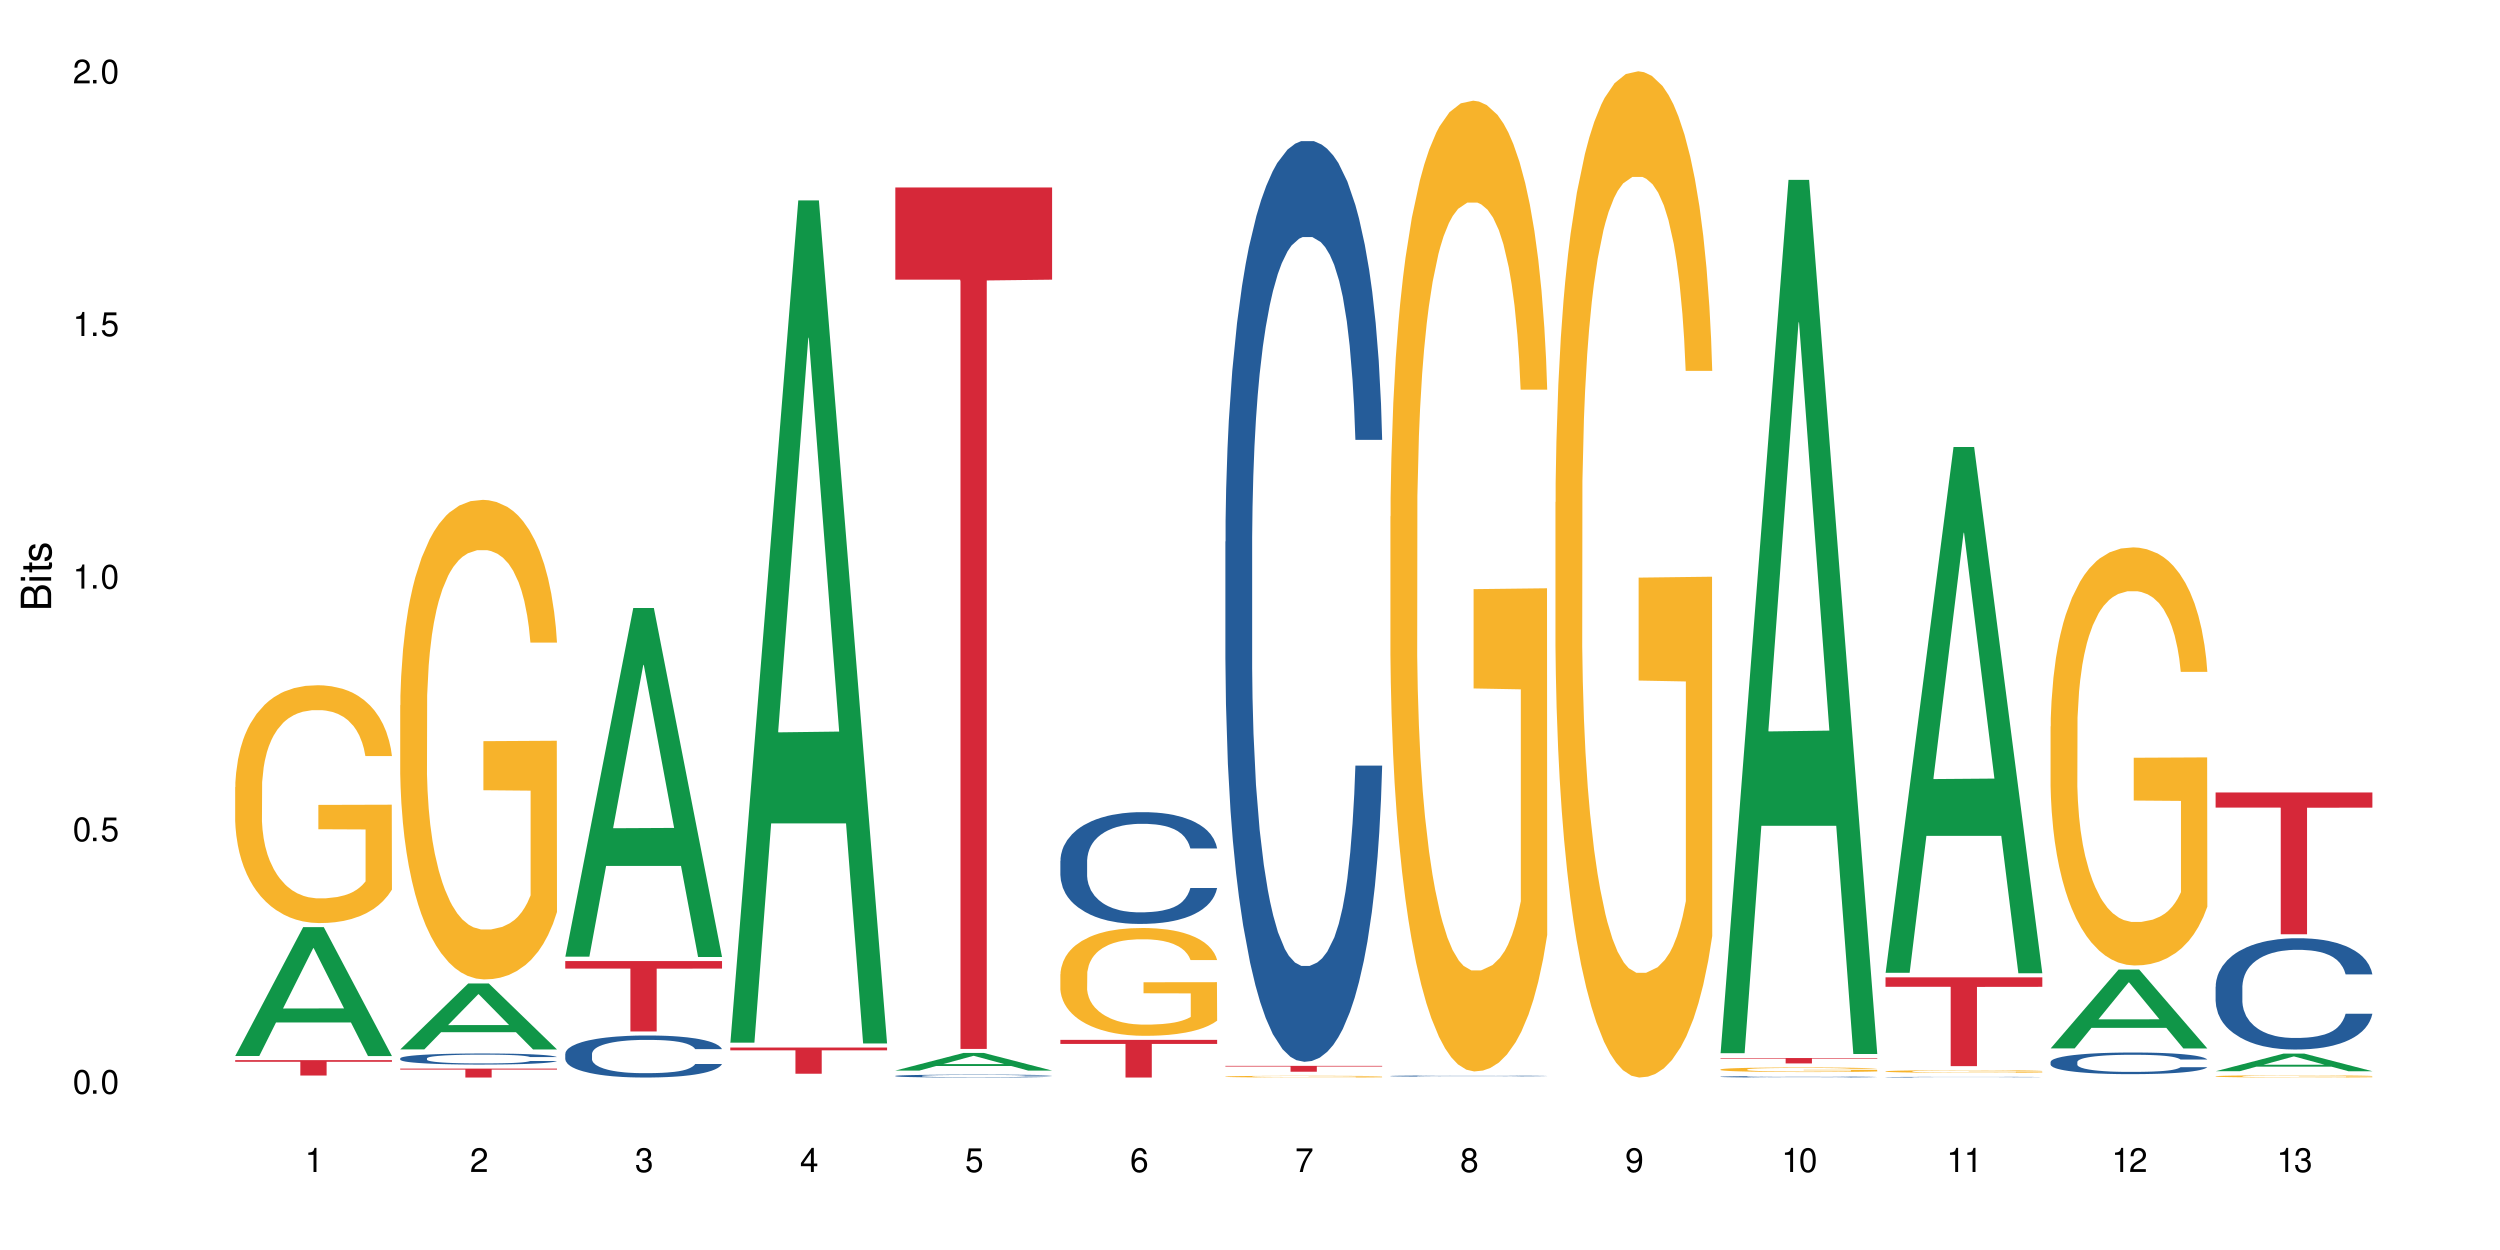 <?xml version="1.0" encoding="UTF-8"?>
<svg xmlns="http://www.w3.org/2000/svg" xmlns:xlink="http://www.w3.org/1999/xlink" width="720" height="360" viewBox="0 0 720 360">
<defs>
<g>
<g id="glyph-0-0">
</g>
<g id="glyph-0-1">
<path d="M 2.641 -6.938 C 2 -6.938 1.422 -6.656 1.078 -6.172 C 0.641 -5.562 0.406 -4.641 0.406 -3.359 C 0.406 -1.016 1.188 0.219 2.641 0.219 C 4.078 0.219 4.859 -1.016 4.859 -3.297 C 4.859 -4.641 4.656 -5.547 4.203 -6.172 C 3.844 -6.656 3.281 -6.938 2.641 -6.938 Z M 2.641 -6.188 C 3.547 -6.188 4 -5.25 4 -3.375 C 4 -1.406 3.562 -0.484 2.625 -0.484 C 1.734 -0.484 1.281 -1.438 1.281 -3.344 C 1.281 -5.25 1.734 -6.188 2.641 -6.188 Z M 2.641 -6.188 "/>
</g>
<g id="glyph-0-2">
<path d="M 1.828 -1 L 0.828 -1 L 0.828 0 L 1.828 0 Z M 1.828 -1 "/>
</g>
<g id="glyph-0-3">
<path d="M 4.562 -6.797 L 1.062 -6.797 L 0.547 -3.094 L 1.328 -3.094 C 1.719 -3.562 2.047 -3.734 2.578 -3.734 C 3.484 -3.734 4.062 -3.109 4.062 -2.094 C 4.062 -1.125 3.484 -0.531 2.578 -0.531 C 1.828 -0.531 1.375 -0.906 1.188 -1.672 L 0.328 -1.672 C 0.453 -1.109 0.547 -0.844 0.75 -0.594 C 1.125 -0.078 1.828 0.219 2.594 0.219 C 3.969 0.219 4.922 -0.781 4.922 -2.219 C 4.922 -3.562 4.031 -4.484 2.719 -4.484 C 2.25 -4.484 1.859 -4.359 1.469 -4.062 L 1.734 -5.969 L 4.562 -5.969 Z M 4.562 -6.797 "/>
</g>
<g id="glyph-0-4">
<path d="M 2.484 -4.938 L 2.484 0 L 3.328 0 L 3.328 -6.938 L 2.766 -6.938 C 2.469 -5.875 2.281 -5.734 0.984 -5.562 L 0.984 -4.938 Z M 2.484 -4.938 "/>
</g>
<g id="glyph-0-5">
<path d="M 4.859 -0.828 L 1.281 -0.828 C 1.359 -1.406 1.672 -1.781 2.5 -2.281 L 3.469 -2.828 C 4.406 -3.344 4.906 -4.062 4.906 -4.906 C 4.906 -5.484 4.672 -6.031 4.266 -6.406 C 3.859 -6.766 3.375 -6.938 2.719 -6.938 C 1.859 -6.938 1.219 -6.625 0.844 -6.031 C 0.609 -5.672 0.5 -5.234 0.484 -4.531 L 1.328 -4.531 C 1.359 -5.016 1.406 -5.281 1.531 -5.516 C 1.75 -5.938 2.188 -6.203 2.703 -6.203 C 3.469 -6.203 4.031 -5.641 4.031 -4.891 C 4.031 -4.344 3.719 -3.859 3.125 -3.516 L 2.234 -3 C 0.812 -2.172 0.406 -1.531 0.328 -0.016 L 4.859 -0.016 Z M 4.859 -0.828 "/>
</g>
<g id="glyph-0-6">
<path d="M 2.125 -3.188 L 2.578 -3.188 C 3.5 -3.188 3.984 -2.766 3.984 -1.922 C 3.984 -1.062 3.469 -0.531 2.594 -0.531 C 1.656 -0.531 1.203 -1 1.156 -2.016 L 0.312 -2.016 C 0.344 -1.453 0.438 -1.094 0.609 -0.781 C 0.953 -0.109 1.625 0.219 2.547 0.219 C 3.953 0.219 4.859 -0.625 4.859 -1.938 C 4.859 -2.828 4.516 -3.297 3.703 -3.594 C 4.344 -3.844 4.656 -4.328 4.656 -5.031 C 4.656 -6.219 3.875 -6.938 2.578 -6.938 C 1.203 -6.938 0.484 -6.172 0.453 -4.703 L 1.297 -4.703 C 1.312 -5.125 1.344 -5.359 1.453 -5.578 C 1.641 -5.969 2.062 -6.203 2.594 -6.203 C 3.344 -6.203 3.797 -5.75 3.797 -5 C 3.797 -4.516 3.609 -4.219 3.25 -4.047 C 3.016 -3.953 2.703 -3.922 2.125 -3.906 Z M 2.125 -3.188 "/>
</g>
<g id="glyph-0-7">
<path d="M 3.141 -1.672 L 3.141 0 L 3.984 0 L 3.984 -1.672 L 4.984 -1.672 L 4.984 -2.438 L 3.984 -2.438 L 3.984 -6.938 L 3.359 -6.938 L 0.266 -2.578 L 0.266 -1.672 Z M 3.141 -2.438 L 1 -2.438 L 3.141 -5.5 Z M 3.141 -2.438 "/>
</g>
<g id="glyph-0-8">
<path d="M 4.781 -5.125 C 4.609 -6.266 3.891 -6.938 2.844 -6.938 C 2.094 -6.938 1.422 -6.578 1.031 -5.953 C 0.594 -5.266 0.406 -4.422 0.406 -3.172 C 0.406 -2 0.578 -1.25 0.984 -0.641 C 1.359 -0.078 1.953 0.219 2.703 0.219 C 3.984 0.219 4.922 -0.75 4.922 -2.094 C 4.922 -3.375 4.062 -4.281 2.844 -4.281 C 2.172 -4.281 1.641 -4.031 1.281 -3.516 C 1.281 -5.234 1.828 -6.188 2.797 -6.188 C 3.391 -6.188 3.797 -5.797 3.938 -5.125 Z M 2.734 -3.531 C 3.547 -3.531 4.062 -2.953 4.062 -2.031 C 4.062 -1.156 3.484 -0.531 2.703 -0.531 C 1.922 -0.531 1.328 -1.188 1.328 -2.078 C 1.328 -2.938 1.906 -3.531 2.734 -3.531 Z M 2.734 -3.531 "/>
</g>
<g id="glyph-0-9">
<path d="M 4.984 -6.797 L 0.438 -6.797 L 0.438 -5.969 L 4.109 -5.969 C 2.5 -3.656 1.828 -2.234 1.328 0 L 2.219 0 C 2.594 -2.172 3.453 -4.047 4.984 -6.094 Z M 4.984 -6.797 "/>
</g>
<g id="glyph-0-10">
<path d="M 3.75 -3.656 C 4.469 -4.094 4.688 -4.438 4.688 -5.078 C 4.688 -6.172 3.844 -6.938 2.641 -6.938 C 1.438 -6.938 0.594 -6.172 0.594 -5.094 C 0.594 -4.438 0.812 -4.094 1.516 -3.656 C 0.734 -3.266 0.359 -2.703 0.359 -1.922 C 0.359 -0.656 1.281 0.219 2.641 0.219 C 3.984 0.219 4.922 -0.656 4.922 -1.922 C 4.922 -2.703 4.531 -3.266 3.75 -3.656 Z M 2.641 -6.188 C 3.359 -6.188 3.812 -5.75 3.812 -5.062 C 3.812 -4.406 3.344 -3.984 2.641 -3.984 C 1.922 -3.984 1.453 -4.406 1.453 -5.078 C 1.453 -5.75 1.922 -6.188 2.641 -6.188 Z M 2.641 -3.266 C 3.484 -3.266 4.062 -2.719 4.062 -1.906 C 4.062 -1.078 3.484 -0.531 2.625 -0.531 C 1.797 -0.531 1.219 -1.094 1.219 -1.906 C 1.219 -2.719 1.781 -3.266 2.641 -3.266 Z M 2.641 -3.266 "/>
</g>
<g id="glyph-0-11">
<path d="M 0.516 -1.578 C 0.672 -0.453 1.406 0.219 2.438 0.219 C 3.188 0.219 3.859 -0.141 4.266 -0.766 C 4.688 -1.453 4.891 -2.297 4.891 -3.547 C 4.891 -4.719 4.703 -5.453 4.312 -6.078 C 3.938 -6.641 3.344 -6.938 2.594 -6.938 C 1.297 -6.938 0.359 -5.969 0.359 -4.625 C 0.359 -3.344 1.234 -2.453 2.453 -2.453 C 3.094 -2.453 3.578 -2.672 4.016 -3.203 C 4 -1.484 3.469 -0.531 2.5 -0.531 C 1.906 -0.531 1.484 -0.906 1.359 -1.578 Z M 2.578 -6.203 C 3.375 -6.203 3.969 -5.531 3.969 -4.641 C 3.969 -3.797 3.391 -3.188 2.547 -3.188 C 1.734 -3.188 1.234 -3.766 1.234 -4.688 C 1.234 -5.562 1.797 -6.203 2.578 -6.203 Z M 2.578 -6.203 "/>
</g>
<g id="glyph-1-0">
</g>
<g id="glyph-1-1">
<path d="M 0 -0.953 L 0 -4.891 C 0 -5.719 -0.234 -6.344 -0.734 -6.797 C -1.188 -7.234 -1.812 -7.469 -2.5 -7.469 C -3.547 -7.469 -4.188 -7 -4.625 -5.875 C -4.984 -6.688 -5.625 -7.094 -6.531 -7.094 C -7.172 -7.094 -7.734 -6.859 -8.141 -6.391 C -8.562 -5.922 -8.75 -5.344 -8.75 -4.5 L -8.75 -0.953 Z M -4.984 -2.062 L -7.766 -2.062 L -7.766 -4.219 C -7.766 -4.844 -7.688 -5.203 -7.453 -5.5 C -7.219 -5.812 -6.859 -5.969 -6.375 -5.969 C -5.891 -5.969 -5.531 -5.812 -5.297 -5.5 C -5.062 -5.203 -4.984 -4.844 -4.984 -4.219 Z M -0.984 -2.062 L -4 -2.062 L -4 -4.781 C -4 -5.766 -3.438 -6.359 -2.484 -6.359 C -1.547 -6.359 -0.984 -5.766 -0.984 -4.781 Z M -0.984 -2.062 "/>
</g>
<g id="glyph-1-2">
<path d="M -6.281 -1.797 L -6.281 -0.797 L 0 -0.797 L 0 -1.797 Z M -8.75 -1.797 L -8.75 -0.797 L -7.484 -0.797 L -7.484 -1.797 Z M -8.75 -1.797 "/>
</g>
<g id="glyph-1-3">
<path d="M -6.281 -3.047 L -6.281 -2.016 L -8.016 -2.016 L -8.016 -1.016 L -6.281 -1.016 L -6.281 -0.172 L -5.469 -0.172 L -5.469 -1.016 L -0.719 -1.016 C -0.078 -1.016 0.281 -1.453 0.281 -2.234 C 0.281 -2.5 0.25 -2.719 0.188 -3.047 L -0.641 -3.047 C -0.609 -2.906 -0.594 -2.766 -0.594 -2.562 C -0.594 -2.141 -0.719 -2.016 -1.156 -2.016 L -5.469 -2.016 L -5.469 -3.047 Z M -6.281 -3.047 "/>
</g>
<g id="glyph-1-4">
<path d="M -4.531 -5.25 C -5.766 -5.25 -6.469 -4.422 -6.469 -2.969 C -6.469 -1.516 -5.719 -0.562 -4.547 -0.562 C -3.562 -0.562 -3.094 -1.062 -2.734 -2.562 L -2.516 -3.484 C -2.344 -4.188 -2.094 -4.469 -1.641 -4.469 C -1.047 -4.469 -0.641 -3.875 -0.641 -3 C -0.641 -2.453 -0.797 -2 -1.062 -1.75 C -1.25 -1.594 -1.422 -1.531 -1.875 -1.469 L -1.875 -0.406 C -0.422 -0.453 0.281 -1.266 0.281 -2.922 C 0.281 -4.5 -0.5 -5.516 -1.719 -5.516 C -2.656 -5.516 -3.172 -4.984 -3.469 -3.734 L -3.703 -2.766 C -3.891 -1.953 -4.156 -1.609 -4.594 -1.609 C -5.188 -1.609 -5.547 -2.125 -5.547 -2.938 C -5.547 -3.75 -5.203 -4.172 -4.531 -4.203 Z M -4.531 -5.25 "/>
</g>
</g>
</defs>
<rect x="-72" y="-36" width="864" height="432" fill="rgb(100%, 100%, 100%)" fill-opacity="1"/>
<path fill-rule="nonzero" fill="rgb(6.275%, 58.824%, 28.235%)" fill-opacity="1" d="M 67.73 304.121 L 67.777 304.086 L 87.316 267.012 L 93.25 267.012 L 112.883 304.156 L 105.984 304.156 L 101.066 294.461 L 79.5 294.461 L 74.676 304.121 L 67.73 304.121 L 81.574 290.449 L 99.086 290.414 L 90.355 273.082 L 90.258 273.047 L 90.164 273.148 L 81.527 290.414 L 81.574 290.449 Z M 67.73 304.121 "/>
<path fill-rule="nonzero" fill="rgb(96.863%, 70.196%, 16.863%)" fill-opacity="1" d="M 67.73 226.684 L 67.785 226.621 L 67.785 225.371 L 68.008 222.555 L 68.559 218.676 L 69.273 215.484 L 70.043 212.984 L 70.539 211.668 L 71.367 209.793 L 72.082 208.414 L 73.898 205.602 L 76.211 202.973 L 77.477 201.848 L 78.91 200.781 L 80.945 199.594 L 81.883 199.156 L 84.746 198.156 L 87.996 197.531 L 91.574 197.344 L 93.227 197.406 L 95.484 197.656 L 98.566 198.344 L 100.328 198.969 L 101.707 199.594 L 103.137 200.406 L 104.898 201.66 L 106.551 203.16 L 107.875 204.66 L 109.195 206.539 L 110.297 208.539 L 111.234 210.73 L 112.059 213.359 L 112.555 215.547 L 112.883 217.738 L 105.23 217.738 L 104.789 215.547 L 104.293 213.859 L 103.469 211.793 L 102.641 210.293 L 101.816 209.105 L 100.273 207.477 L 98.953 206.477 L 97.301 205.602 L 95.703 205.035 L 93.887 204.66 L 92.785 204.535 L 89.867 204.535 L 87.223 204.973 L 85.684 205.477 L 84.582 205.977 L 83.039 206.914 L 82.102 207.664 L 81.551 208.164 L 79.902 210.105 L 78.801 211.855 L 78.195 213.047 L 77.422 214.922 L 76.871 216.609 L 76.266 219.113 L 75.938 220.992 L 75.496 225.246 L 75.441 236.508 L 75.605 238.883 L 75.938 241.449 L 76.375 243.699 L 77.035 246.078 L 77.699 247.891 L 78.855 250.332 L 79.844 251.957 L 80.617 253.023 L 82.102 254.711 L 82.707 255.273 L 84.141 256.402 L 85.629 257.277 L 87.445 258.027 L 88.82 258.402 L 91.023 258.715 L 93.832 258.715 L 97.137 258.34 L 99.227 257.84 L 100.66 257.34 L 101.598 256.902 L 102.754 256.215 L 103.578 255.586 L 104.348 254.898 L 105.285 253.836 L 105.285 238.883 L 91.684 238.82 L 91.684 231.812 L 112.828 231.75 L 112.883 256.215 L 111.727 257.902 L 110.297 259.527 L 108.918 260.781 L 107.488 261.844 L 105.449 263.031 L 103.797 263.785 L 101.266 264.66 L 98.953 265.223 L 96.531 265.598 L 94.383 265.785 L 91.852 265.848 L 89.594 265.723 L 87.168 265.348 L 85.242 264.848 L 83.48 264.223 L 81.719 263.406 L 79.516 262.094 L 78.082 261.031 L 76.598 259.715 L 75.109 258.152 L 73.789 256.465 L 72.906 255.148 L 72.027 253.648 L 71.09 251.77 L 70.207 249.645 L 69.547 247.703 L 68.941 245.516 L 68.5 243.449 L 68.062 240.637 L 67.84 238.383 L 67.73 236.445 Z M 67.73 226.684 "/>
<path fill-rule="nonzero" fill="rgb(83.922%, 15.686%, 22.353%)" fill-opacity="1" d="M 67.73 305.32 L 112.883 305.32 L 112.883 305.797 L 94.066 305.801 L 94.066 309.754 L 86.496 309.754 L 86.496 305.805 L 86.387 305.797 L 67.73 305.797 Z M 67.73 305.32 "/>
<path fill-rule="nonzero" fill="rgb(6.275%, 58.824%, 28.235%)" fill-opacity="1" d="M 115.262 302.223 L 115.309 302.207 L 134.848 283.242 L 140.781 283.242 L 160.414 302.242 L 153.516 302.242 L 148.598 297.281 L 127.031 297.281 L 122.207 302.223 L 115.262 302.223 L 129.105 295.23 L 146.617 295.211 L 137.887 286.344 L 137.789 286.328 L 137.691 286.379 L 129.059 295.211 L 129.105 295.23 Z M 115.262 302.223 "/>
<path fill-rule="nonzero" fill="rgb(14.51%, 36.078%, 60%)" fill-opacity="1" d="M 115.262 304.793 L 115.316 304.793 L 115.316 304.723 L 115.48 304.609 L 115.867 304.473 L 116.254 304.375 L 117.242 304.203 L 118.621 304.035 L 120.051 303.906 L 121.098 303.832 L 122.035 303.773 L 124.184 303.664 L 125.559 303.609 L 127.047 303.559 L 128.863 303.512 L 130.184 303.48 L 133.156 303.434 L 135.359 303.414 L 137.066 303.406 L 140.758 303.406 L 142.961 303.418 L 144.555 303.434 L 146.316 303.457 L 147.805 303.48 L 150.395 303.547 L 152.707 303.629 L 153.75 303.676 L 155.402 303.766 L 156.672 303.852 L 157.551 303.93 L 158.543 304.035 L 159.422 304.168 L 160.086 304.316 L 160.414 304.441 L 152.707 304.441 L 152.32 304.324 L 151.879 304.234 L 151.055 304.113 L 150.227 304.031 L 149.07 303.945 L 148.023 303.891 L 146.594 303.836 L 145.328 303.801 L 144.004 303.773 L 142.738 303.754 L 140.316 303.738 L 137.508 303.738 L 136.461 303.742 L 134.312 303.766 L 133.156 303.789 L 131.504 303.828 L 130.348 303.867 L 128.973 303.926 L 128.035 303.973 L 126.879 304.051 L 126.055 304.117 L 125.117 304.215 L 124.566 304.285 L 124.07 304.367 L 123.633 304.465 L 123.301 304.566 L 123.082 304.676 L 122.969 304.781 L 122.969 305.23 L 123.082 305.336 L 123.355 305.461 L 124.07 305.637 L 125.117 305.793 L 126.328 305.914 L 127.484 306.004 L 128.145 306.043 L 129.027 306.09 L 130.402 306.148 L 132.387 306.207 L 133.543 306.23 L 135.305 306.254 L 137.121 306.266 L 139.547 306.266 L 141.691 306.254 L 143.125 306.238 L 144.609 306.215 L 146.648 306.168 L 147.914 306.121 L 149.016 306.062 L 149.844 306.008 L 150.395 305.961 L 151.219 305.871 L 151.879 305.773 L 152.375 305.672 L 152.707 305.57 L 160.414 305.57 L 160.086 305.688 L 159.59 305.801 L 159.094 305.887 L 158.324 305.988 L 157.441 306.078 L 156.176 306.18 L 155.129 306.246 L 153.75 306.32 L 152.484 306.375 L 151.109 306.426 L 149.07 306.484 L 147.75 306.512 L 146.316 306.539 L 144.609 306.562 L 142.465 306.582 L 140.152 306.594 L 138.004 306.598 L 135.691 306.594 L 133.984 306.582 L 131.727 306.555 L 128.918 306.5 L 126.879 306.445 L 125.281 306.391 L 123.906 306.332 L 122.363 306.254 L 120.383 306.125 L 119.172 306.027 L 118.344 305.945 L 117.41 305.832 L 116.746 305.73 L 115.977 305.566 L 115.426 305.359 L 115.262 305.199 Z M 115.262 304.793 "/>
<path fill-rule="nonzero" fill="rgb(96.863%, 70.196%, 16.863%)" fill-opacity="1" d="M 115.262 203.113 L 115.316 202.988 L 115.316 200.465 L 115.535 194.789 L 116.086 186.969 L 116.805 180.535 L 117.574 175.488 L 118.07 172.84 L 118.895 169.055 L 119.609 166.281 L 121.43 160.605 L 123.742 155.309 L 125.008 153.035 L 126.438 150.891 L 128.477 148.496 L 129.414 147.613 L 132.277 145.594 L 135.523 144.332 L 139.105 143.953 L 140.758 144.082 L 143.016 144.586 L 146.098 145.973 L 147.859 147.234 L 149.238 148.496 L 150.668 150.137 L 152.43 152.656 L 154.082 155.684 L 155.402 158.711 L 156.727 162.496 L 157.828 166.535 L 158.762 170.949 L 159.59 176.246 L 160.086 180.66 L 160.414 185.074 L 152.762 185.074 L 152.32 180.66 L 151.824 177.254 L 151 173.094 L 150.172 170.066 L 149.348 167.668 L 147.805 164.391 L 146.484 162.371 L 144.832 160.605 L 143.234 159.469 L 141.418 158.711 L 140.316 158.461 L 137.398 158.461 L 134.754 159.344 L 133.211 160.352 L 132.109 161.363 L 130.57 163.254 L 129.633 164.766 L 129.082 165.777 L 127.43 169.688 L 126.328 173.219 L 125.723 175.617 L 124.953 179.398 L 124.402 182.805 L 123.797 187.852 L 123.465 191.637 L 123.023 200.211 L 122.969 222.918 L 123.137 227.711 L 123.465 232.883 L 123.906 237.422 L 124.566 242.219 L 125.227 245.875 L 126.383 250.793 L 127.375 254.074 L 128.145 256.219 L 129.633 259.625 L 130.238 260.758 L 131.672 263.031 L 133.156 264.797 L 134.973 266.309 L 136.352 267.066 L 138.555 267.695 L 141.363 267.695 L 144.668 266.941 L 146.758 265.93 L 148.191 264.922 L 149.125 264.039 L 150.281 262.652 L 151.109 261.391 L 151.879 260.004 L 152.816 257.859 L 152.816 227.711 L 139.215 227.586 L 139.215 213.457 L 160.359 213.332 L 160.414 262.652 L 159.258 266.059 L 157.828 269.336 L 156.449 271.859 L 155.02 274.004 L 152.98 276.402 L 151.328 277.914 L 148.797 279.68 L 146.484 280.816 L 144.059 281.574 L 141.914 281.949 L 139.379 282.078 L 137.121 281.824 L 134.699 281.066 L 132.773 280.059 L 131.012 278.797 L 129.246 277.156 L 127.047 274.508 L 125.613 272.363 L 124.125 269.715 L 122.641 266.562 L 121.316 263.156 L 120.438 260.508 L 119.555 257.48 L 118.621 253.695 L 117.738 249.406 L 117.078 245.496 L 116.473 241.082 L 116.031 236.918 L 115.59 231.242 L 115.371 226.703 L 115.262 222.793 Z M 115.262 203.113 "/>
<path fill-rule="nonzero" fill="rgb(83.922%, 15.686%, 22.353%)" fill-opacity="1" d="M 115.262 307.762 L 160.414 307.762 L 160.414 308.039 L 141.598 308.039 L 141.598 310.332 L 134.023 310.332 L 134.023 308.043 L 133.914 308.039 L 115.262 308.039 Z M 115.262 307.762 "/>
<path fill-rule="nonzero" fill="rgb(6.275%, 58.824%, 28.235%)" fill-opacity="1" d="M 162.793 275.527 L 162.84 275.434 L 182.379 175.109 L 188.312 175.109 L 207.945 275.621 L 201.047 275.621 L 196.125 249.387 L 174.562 249.387 L 169.738 275.527 L 162.793 275.527 L 176.637 238.531 L 194.148 238.438 L 185.418 191.531 L 185.32 191.438 L 185.223 191.719 L 176.59 238.438 L 176.637 238.531 Z M 162.793 275.527 "/>
<path fill-rule="nonzero" fill="rgb(14.51%, 36.078%, 60%)" fill-opacity="1" d="M 162.793 303.496 L 162.848 303.484 L 162.848 303.219 L 163.012 302.801 L 163.398 302.27 L 163.781 301.902 L 164.773 301.25 L 166.148 300.621 L 167.582 300.133 L 168.629 299.844 L 169.562 299.625 L 171.711 299.215 L 173.09 299.004 L 174.574 298.816 L 176.391 298.629 L 177.715 298.52 L 180.688 298.34 L 182.891 298.262 L 184.598 298.23 L 188.285 298.23 L 190.488 298.273 L 192.086 298.328 L 193.848 298.418 L 195.336 298.52 L 197.922 298.762 L 200.234 299.07 L 201.281 299.246 L 202.934 299.59 L 204.199 299.922 L 205.082 300.211 L 206.074 300.621 L 206.953 301.117 L 207.613 301.684 L 207.945 302.156 L 200.234 302.156 L 199.852 301.715 L 199.41 301.371 L 198.582 300.918 L 197.758 300.598 L 196.602 300.277 L 195.555 300.066 L 194.125 299.855 L 192.855 299.723 L 191.535 299.625 L 190.27 299.559 L 187.848 299.492 L 185.039 299.492 L 183.992 299.512 L 181.844 299.602 L 180.688 299.68 L 179.035 299.836 L 177.879 299.977 L 176.504 300.199 L 175.566 300.387 L 174.41 300.676 L 173.586 300.93 L 172.648 301.293 L 172.098 301.57 L 171.602 301.879 L 171.16 302.246 L 170.832 302.633 L 170.609 303.043 L 170.5 303.441 L 170.5 305.156 L 170.609 305.555 L 170.887 306.02 L 171.602 306.691 L 172.648 307.277 L 173.859 307.742 L 175.016 308.074 L 175.676 308.23 L 176.559 308.406 L 177.934 308.629 L 179.918 308.852 L 181.074 308.938 L 182.836 309.027 L 184.652 309.07 L 187.074 309.07 L 189.223 309.027 L 190.656 308.973 L 192.141 308.883 L 194.18 308.695 L 195.445 308.52 L 196.547 308.309 L 197.371 308.098 L 197.922 307.922 L 198.75 307.578 L 199.41 307.203 L 199.906 306.816 L 200.234 306.438 L 207.945 306.438 L 207.613 306.883 L 207.117 307.312 L 206.625 307.633 L 205.852 308.02 L 204.973 308.363 L 203.703 308.75 L 202.66 309.004 L 201.281 309.281 L 200.016 309.492 L 198.641 309.68 L 196.602 309.902 L 195.281 310.012 L 193.848 310.109 L 192.141 310.199 L 189.992 310.277 L 187.68 310.32 L 185.535 310.332 L 183.219 310.309 L 181.512 310.266 L 179.254 310.168 L 176.449 309.969 L 174.41 309.758 L 172.812 309.547 L 171.438 309.324 L 169.895 309.027 L 167.914 308.539 L 166.699 308.164 L 165.875 307.855 L 164.938 307.422 L 164.277 307.035 L 163.508 306.418 L 162.957 305.633 L 162.793 305.023 Z M 162.793 303.496 "/>
<path fill-rule="nonzero" fill="rgb(83.922%, 15.686%, 22.353%)" fill-opacity="1" d="M 162.793 276.785 L 207.945 276.785 L 207.945 278.957 L 189.125 278.977 L 189.125 297.066 L 181.555 297.066 L 181.555 278.996 L 181.445 278.957 L 162.793 278.957 Z M 162.793 276.785 "/>
<path fill-rule="nonzero" fill="rgb(6.275%, 58.824%, 28.235%)" fill-opacity="1" d="M 210.32 300.293 L 210.371 300.066 L 229.906 57.707 L 235.84 57.707 L 255.477 300.52 L 248.578 300.52 L 243.656 237.141 L 222.094 237.141 L 217.27 300.293 L 210.32 300.293 L 224.168 210.918 L 241.68 210.691 L 232.945 97.379 L 232.852 97.152 L 232.754 97.836 L 224.117 210.691 L 224.168 210.918 Z M 210.32 300.293 "/>
<path fill-rule="nonzero" fill="rgb(83.922%, 15.686%, 22.353%)" fill-opacity="1" d="M 210.32 301.684 L 255.477 301.684 L 255.477 302.492 L 236.656 302.5 L 236.656 309.242 L 229.086 309.242 L 229.086 302.508 L 228.977 302.492 L 210.32 302.492 Z M 210.32 301.684 "/>
<path fill-rule="nonzero" fill="rgb(6.275%, 58.824%, 28.235%)" fill-opacity="1" d="M 257.852 308.324 L 257.898 308.316 L 277.438 303.254 L 283.371 303.254 L 303.004 308.328 L 296.105 308.328 L 291.188 307.004 L 269.621 307.004 L 264.797 308.324 L 257.852 308.324 L 271.695 306.457 L 289.207 306.449 L 280.477 304.082 L 280.379 304.078 L 280.285 304.094 L 271.648 306.449 L 271.695 306.457 Z M 257.852 308.324 "/>
<path fill-rule="nonzero" fill="rgb(14.51%, 36.078%, 60%)" fill-opacity="1" d="M 257.852 309.855 L 257.906 309.855 L 257.906 309.84 L 258.07 309.809 L 258.457 309.773 L 258.844 309.746 L 259.832 309.703 L 261.211 309.656 L 262.641 309.625 L 263.688 309.605 L 264.625 309.59 L 266.773 309.559 L 268.148 309.547 L 269.637 309.531 L 271.453 309.52 L 272.773 309.512 L 275.746 309.5 L 277.949 309.492 L 283.348 309.492 L 285.551 309.496 L 287.145 309.5 L 288.91 309.504 L 290.395 309.512 L 292.984 309.527 L 295.297 309.551 L 296.344 309.562 L 297.996 309.586 L 299.262 309.609 L 300.141 309.629 L 301.133 309.656 L 302.016 309.691 L 302.676 309.73 L 303.004 309.766 L 295.297 309.766 L 294.91 309.734 L 294.469 309.711 L 293.645 309.68 L 292.816 309.656 L 291.66 309.633 L 290.617 309.617 L 289.184 309.605 L 287.918 309.594 L 286.598 309.59 L 285.328 309.582 L 282.906 309.578 L 280.098 309.578 L 279.051 309.582 L 276.902 309.586 L 275.746 309.594 L 274.098 309.602 L 272.941 309.613 L 271.562 309.629 L 270.625 309.641 L 269.469 309.66 L 268.645 309.68 L 267.707 309.703 L 267.156 309.723 L 266.66 309.746 L 266.223 309.77 L 265.891 309.797 L 265.672 309.824 L 265.562 309.855 L 265.562 309.973 L 265.672 310 L 265.945 310.031 L 266.66 310.078 L 267.707 310.121 L 268.918 310.152 L 270.074 310.176 L 270.738 310.188 L 271.617 310.199 L 272.996 310.215 L 274.977 310.23 L 276.133 310.234 L 277.895 310.242 L 279.711 310.246 L 282.137 310.246 L 284.281 310.242 L 285.715 310.238 L 287.203 310.23 L 289.238 310.219 L 290.504 310.207 L 291.605 310.191 L 292.434 310.176 L 292.984 310.164 L 293.809 310.141 L 294.469 310.113 L 294.965 310.09 L 295.297 310.062 L 303.004 310.062 L 302.676 310.094 L 302.18 310.121 L 301.684 310.145 L 300.914 310.172 L 300.031 310.195 L 298.766 310.223 L 297.719 310.238 L 296.344 310.258 L 295.074 310.273 L 293.699 310.285 L 291.66 310.301 L 290.34 310.309 L 288.91 310.316 L 287.203 310.324 L 285.055 310.328 L 282.742 310.332 L 278.281 310.332 L 276.574 310.328 L 274.316 310.32 L 271.508 310.309 L 269.469 310.293 L 267.875 310.277 L 266.496 310.262 L 264.953 310.242 L 262.973 310.207 L 261.762 310.184 L 260.934 310.16 L 260 310.129 L 259.34 310.102 L 258.566 310.059 L 258.016 310.004 L 257.852 309.965 Z M 257.852 309.855 "/>
<path fill-rule="nonzero" fill="rgb(83.922%, 15.686%, 22.353%)" fill-opacity="1" d="M 257.852 53.984 L 303.004 53.984 L 303.004 80.543 L 284.188 80.773 L 284.188 302.09 L 276.617 302.09 L 276.617 81.008 L 276.504 80.543 L 257.852 80.543 Z M 257.852 53.984 "/>
<path fill-rule="nonzero" fill="rgb(14.51%, 36.078%, 60%)" fill-opacity="1" d="M 305.383 247.922 L 305.438 247.891 L 305.438 247.188 L 305.602 246.07 L 305.988 244.656 L 306.371 243.688 L 307.363 241.953 L 308.742 240.277 L 310.172 238.98 L 311.219 238.219 L 312.156 237.629 L 314.301 236.539 L 315.68 235.98 L 317.164 235.48 L 318.984 234.98 L 320.305 234.688 L 323.277 234.219 L 325.48 234.012 L 327.188 233.922 L 330.879 233.922 L 333.078 234.039 L 334.676 234.188 L 336.438 234.422 L 337.926 234.688 L 340.512 235.336 L 342.828 236.16 L 343.871 236.629 L 345.523 237.539 L 346.789 238.422 L 347.672 239.188 L 348.664 240.277 L 349.543 241.598 L 350.203 243.098 L 350.535 244.363 L 342.828 244.363 L 342.441 243.188 L 342 242.273 L 341.176 241.07 L 340.348 240.215 L 339.191 239.363 L 338.145 238.805 L 336.715 238.246 L 335.449 237.895 L 334.125 237.629 L 332.859 237.453 L 330.438 237.277 L 327.629 237.277 L 326.582 237.336 L 324.434 237.57 L 323.277 237.777 L 321.625 238.188 L 320.469 238.57 L 319.094 239.156 L 318.156 239.656 L 317 240.422 L 316.176 241.098 L 315.238 242.07 L 314.688 242.805 L 314.191 243.629 L 313.75 244.598 L 313.422 245.629 L 313.199 246.715 L 313.09 247.773 L 313.09 252.332 L 313.199 253.391 L 313.477 254.629 L 314.191 256.422 L 315.238 257.98 L 316.449 259.215 L 317.605 260.098 L 318.266 260.508 L 319.148 260.98 L 320.523 261.566 L 322.508 262.156 L 323.664 262.391 L 325.426 262.625 L 327.242 262.746 L 329.664 262.746 L 331.812 262.625 L 333.246 262.48 L 334.73 262.246 L 336.77 261.746 L 338.035 261.273 L 339.137 260.715 L 339.961 260.156 L 340.512 259.688 L 341.34 258.773 L 342 257.773 L 342.496 256.746 L 342.828 255.746 L 350.535 255.746 L 350.203 256.922 L 349.711 258.066 L 349.215 258.922 L 348.441 259.949 L 347.562 260.863 L 346.297 261.891 L 345.25 262.566 L 343.871 263.305 L 342.605 263.863 L 341.23 264.363 L 339.191 264.949 L 337.871 265.242 L 336.438 265.508 L 334.73 265.742 L 332.586 265.949 L 330.27 266.066 L 328.125 266.098 L 325.812 266.039 L 324.105 265.922 L 321.848 265.656 L 319.039 265.125 L 317 264.566 L 315.402 264.008 L 314.027 263.422 L 312.484 262.625 L 310.504 261.332 L 309.293 260.332 L 308.465 259.508 L 307.531 258.363 L 306.867 257.332 L 306.098 255.688 L 305.547 253.598 L 305.383 251.98 Z M 305.383 247.922 "/>
<path fill-rule="nonzero" fill="rgb(96.863%, 70.196%, 16.863%)" fill-opacity="1" d="M 305.383 280.562 L 305.438 280.535 L 305.438 279.969 L 305.656 278.691 L 306.207 276.934 L 306.922 275.488 L 307.695 274.352 L 308.191 273.758 L 309.016 272.906 L 309.73 272.281 L 311.551 271.004 L 313.863 269.812 L 315.129 269.305 L 316.559 268.82 L 318.598 268.281 L 319.535 268.082 L 322.398 267.629 L 325.645 267.348 L 329.227 267.262 L 330.879 267.289 L 333.137 267.402 L 336.219 267.715 L 337.98 268 L 339.355 268.281 L 340.789 268.652 L 342.551 269.219 L 344.203 269.898 L 345.523 270.578 L 346.848 271.43 L 347.949 272.34 L 348.883 273.332 L 349.711 274.523 L 350.203 275.516 L 350.535 276.508 L 342.883 276.508 L 342.441 275.516 L 341.945 274.75 L 341.121 273.812 L 340.293 273.133 L 339.469 272.594 L 337.926 271.855 L 336.605 271.402 L 334.953 271.004 L 333.355 270.75 L 331.539 270.578 L 330.438 270.523 L 327.52 270.523 L 324.875 270.723 L 323.332 270.949 L 322.23 271.176 L 320.691 271.602 L 319.754 271.941 L 319.203 272.168 L 317.551 273.047 L 316.449 273.84 L 315.844 274.379 L 315.074 275.23 L 314.523 275.996 L 313.918 277.133 L 313.586 277.984 L 313.145 279.91 L 313.09 285.02 L 313.258 286.098 L 313.586 287.258 L 314.027 288.281 L 314.688 289.359 L 315.348 290.18 L 316.504 291.285 L 317.496 292.023 L 318.266 292.508 L 319.754 293.273 L 320.359 293.527 L 321.793 294.039 L 323.277 294.434 L 325.094 294.777 L 326.473 294.945 L 328.676 295.086 L 331.484 295.086 L 334.785 294.918 L 336.879 294.691 L 338.312 294.465 L 339.246 294.266 L 340.402 293.953 L 341.23 293.668 L 342 293.359 L 342.938 292.875 L 342.938 286.098 L 329.336 286.066 L 329.336 282.891 L 350.48 282.863 L 350.535 293.953 L 349.379 294.719 L 347.949 295.457 L 346.57 296.023 L 345.141 296.508 L 343.102 297.047 L 341.449 297.387 L 338.918 297.781 L 336.605 298.039 L 334.18 298.207 L 332.035 298.293 L 329.5 298.32 L 327.242 298.266 L 324.82 298.094 L 322.895 297.867 L 321.129 297.582 L 319.367 297.215 L 317.164 296.621 L 315.734 296.137 L 314.246 295.543 L 312.762 294.832 L 311.438 294.066 L 310.559 293.473 L 309.676 292.789 L 308.742 291.938 L 307.859 290.977 L 307.199 290.094 L 306.594 289.102 L 306.152 288.168 L 305.711 286.891 L 305.492 285.867 L 305.383 284.988 Z M 305.383 280.562 "/>
<path fill-rule="nonzero" fill="rgb(83.922%, 15.686%, 22.353%)" fill-opacity="1" d="M 305.383 299.484 L 350.535 299.484 L 350.535 300.645 L 331.719 300.656 L 331.719 310.332 L 324.145 310.332 L 324.145 300.668 L 324.035 300.645 L 305.383 300.645 Z M 305.383 299.484 "/>
<path fill-rule="nonzero" fill="rgb(14.51%, 36.078%, 60%)" fill-opacity="1" d="M 352.91 156.02 L 352.969 155.777 L 352.969 149.961 L 353.133 140.75 L 353.52 129.117 L 353.902 121.117 L 354.895 106.816 L 356.27 93.004 L 357.703 82.34 L 358.75 76.035 L 359.684 71.188 L 361.832 62.219 L 363.211 57.617 L 364.695 53.496 L 366.512 49.375 L 367.836 46.949 L 370.809 43.074 L 373.012 41.375 L 374.719 40.648 L 378.406 40.648 L 380.609 41.617 L 382.207 42.832 L 383.969 44.77 L 385.457 46.949 L 388.043 52.281 L 390.355 59.07 L 391.402 62.949 L 393.055 70.461 L 394.32 77.734 L 395.203 84.035 L 396.195 93.004 L 397.074 103.91 L 397.734 116.27 L 398.066 126.691 L 390.355 126.691 L 389.973 116.996 L 389.531 109.484 L 388.703 99.547 L 387.879 92.52 L 386.723 85.488 L 385.676 80.883 L 384.246 76.277 L 382.977 73.371 L 381.656 71.188 L 380.391 69.734 L 377.965 68.281 L 375.16 68.281 L 374.113 68.766 L 371.965 70.703 L 370.809 72.402 L 369.156 75.793 L 368 78.945 L 366.625 83.793 L 365.688 87.914 L 364.531 94.215 L 363.703 99.789 L 362.77 107.789 L 362.219 113.848 L 361.723 120.633 L 361.281 128.633 L 360.953 137.117 L 360.73 146.082 L 360.621 154.809 L 360.621 192.379 L 360.73 201.102 L 361.008 211.281 L 361.723 226.066 L 362.77 238.914 L 363.98 249.094 L 365.137 256.367 L 365.797 259.758 L 366.68 263.637 L 368.055 268.484 L 370.039 273.332 L 371.195 275.27 L 372.957 277.211 L 374.773 278.18 L 377.195 278.18 L 379.344 277.211 L 380.773 275.996 L 382.262 274.059 L 384.301 269.938 L 385.566 266.059 L 386.668 261.457 L 387.492 256.852 L 388.043 252.973 L 388.871 245.457 L 389.531 237.219 L 390.027 228.734 L 390.355 220.492 L 398.066 220.492 L 397.734 230.188 L 397.238 239.641 L 396.742 246.672 L 395.973 255.152 L 395.094 262.668 L 393.824 271.148 L 392.781 276.727 L 391.402 282.785 L 390.137 287.391 L 388.758 291.512 L 386.723 296.359 L 385.402 298.781 L 383.969 300.961 L 382.262 302.902 L 380.113 304.598 L 377.801 305.566 L 375.652 305.809 L 373.34 305.324 L 371.633 304.355 L 369.375 302.176 L 366.566 297.812 L 364.531 293.207 L 362.934 288.602 L 361.559 283.754 L 360.016 277.211 L 358.031 266.547 L 356.82 258.305 L 355.996 251.52 L 355.059 242.066 L 354.398 233.582 L 353.629 220.008 L 353.078 202.801 L 352.91 189.469 Z M 352.91 156.02 "/>
<path fill-rule="nonzero" fill="rgb(96.863%, 70.196%, 16.863%)" fill-opacity="1" d="M 352.91 310.047 L 352.969 310.043 L 352.969 310.035 L 353.188 310.016 L 353.738 309.988 L 354.453 309.965 L 355.227 309.945 L 355.719 309.934 L 356.547 309.922 L 357.262 309.91 L 359.078 309.891 L 361.391 309.871 L 362.66 309.863 L 364.09 309.855 L 366.129 309.848 L 367.062 309.844 L 369.926 309.836 L 373.176 309.832 L 380.664 309.832 L 383.75 309.836 L 385.512 309.844 L 386.887 309.848 L 388.32 309.852 L 390.082 309.863 L 391.734 309.871 L 393.055 309.883 L 394.375 309.898 L 395.477 309.914 L 396.414 309.93 L 397.238 309.949 L 397.734 309.965 L 398.066 309.98 L 390.41 309.98 L 389.973 309.965 L 389.477 309.953 L 388.648 309.938 L 387.824 309.926 L 386.996 309.918 L 385.457 309.906 L 384.133 309.898 L 382.48 309.891 L 380.887 309.887 L 379.066 309.883 L 375.047 309.883 L 372.406 309.887 L 370.863 309.891 L 369.762 309.895 L 368.219 309.902 L 367.285 309.906 L 366.734 309.91 L 365.082 309.926 L 363.98 309.938 L 363.375 309.945 L 362.602 309.961 L 362.055 309.973 L 361.445 309.988 L 361.117 310.004 L 360.676 310.035 L 360.621 310.117 L 360.785 310.137 L 361.117 310.152 L 361.559 310.172 L 362.219 310.188 L 362.879 310.199 L 364.035 310.219 L 365.027 310.23 L 365.797 310.238 L 367.285 310.25 L 367.891 310.254 L 369.32 310.262 L 370.809 310.27 L 372.625 310.273 L 374.004 310.277 L 376.203 310.281 L 379.012 310.281 L 382.316 310.277 L 384.41 310.273 L 385.84 310.27 L 386.777 310.266 L 387.934 310.262 L 388.758 310.258 L 389.531 310.254 L 390.465 310.246 L 390.465 310.137 L 376.867 310.133 L 376.867 310.082 L 398.012 310.082 L 398.066 310.262 L 396.91 310.273 L 395.477 310.285 L 394.102 310.297 L 392.668 310.305 L 390.633 310.312 L 388.98 310.316 L 386.445 310.324 L 384.133 310.328 L 381.711 310.332 L 374.773 310.332 L 372.352 310.328 L 370.422 310.324 L 366.898 310.316 L 364.695 310.305 L 363.266 310.297 L 361.777 310.289 L 360.289 310.277 L 358.969 310.262 L 358.09 310.254 L 357.207 310.242 L 356.27 310.23 L 355.391 310.215 L 354.73 310.199 L 354.125 310.184 L 353.684 310.168 L 353.242 310.148 L 353.023 310.133 L 352.91 310.117 Z M 352.91 310.047 "/>
<path fill-rule="nonzero" fill="rgb(83.922%, 15.686%, 22.353%)" fill-opacity="1" d="M 352.91 306.973 L 398.066 306.973 L 398.066 307.156 L 379.246 307.156 L 379.246 308.668 L 371.676 308.668 L 371.676 307.16 L 371.566 307.156 L 352.91 307.156 Z M 352.91 306.973 "/>
<path fill-rule="nonzero" fill="rgb(14.51%, 36.078%, 60%)" fill-opacity="1" d="M 400.441 309.887 L 400.496 309.887 L 400.496 309.879 L 400.664 309.867 L 401.047 309.855 L 401.434 309.844 L 402.426 309.824 L 403.801 309.809 L 405.234 309.793 L 406.277 309.785 L 407.215 309.781 L 409.363 309.77 L 410.738 309.762 L 412.227 309.758 L 414.043 309.75 L 415.363 309.75 L 418.34 309.742 L 420.539 309.742 L 422.246 309.738 L 425.938 309.738 L 428.141 309.742 L 429.738 309.742 L 431.5 309.746 L 432.984 309.75 L 435.574 309.754 L 437.887 309.766 L 438.934 309.77 L 440.586 309.777 L 441.852 309.789 L 442.73 309.797 L 443.723 309.809 L 444.605 309.82 L 445.266 309.836 L 445.598 309.852 L 437.887 309.852 L 437.5 309.84 L 437.062 309.828 L 436.234 309.816 L 435.41 309.809 L 434.254 309.797 L 433.207 309.793 L 431.773 309.785 L 430.508 309.781 L 429.188 309.781 L 427.918 309.777 L 419.496 309.777 L 418.34 309.781 L 416.688 309.785 L 415.531 309.789 L 414.152 309.797 L 413.219 309.801 L 412.062 309.809 L 411.234 309.816 L 410.301 309.828 L 409.75 309.836 L 409.254 309.844 L 408.812 309.852 L 408.48 309.863 L 408.262 309.875 L 408.152 309.887 L 408.152 309.934 L 408.262 309.945 L 408.535 309.961 L 409.254 309.98 L 410.301 309.996 L 411.512 310.008 L 412.668 310.02 L 413.328 310.023 L 414.207 310.027 L 415.586 310.035 L 417.566 310.039 L 418.723 310.043 L 420.484 310.043 L 422.305 310.047 L 424.727 310.047 L 426.875 310.043 L 428.305 310.043 L 429.793 310.039 L 431.828 310.035 L 433.098 310.031 L 434.195 310.023 L 435.023 310.02 L 435.574 310.012 L 436.398 310.004 L 437.062 309.992 L 437.555 309.98 L 437.887 309.973 L 445.598 309.973 L 445.266 309.984 L 444.77 309.996 L 444.273 310.004 L 443.504 310.016 L 442.621 310.027 L 441.355 310.035 L 440.309 310.043 L 438.934 310.051 L 437.668 310.059 L 436.289 310.062 L 434.254 310.07 L 432.93 310.074 L 431.5 310.074 L 429.793 310.078 L 427.645 310.078 L 425.332 310.082 L 420.871 310.082 L 419.164 310.078 L 416.906 310.078 L 414.098 310.07 L 412.062 310.066 L 410.465 310.059 L 409.086 310.055 L 407.547 310.043 L 405.562 310.031 L 404.352 310.02 L 403.527 310.012 L 402.59 310 L 401.93 309.988 L 401.156 309.973 L 400.605 309.949 L 400.441 309.934 Z M 400.441 309.887 "/>
<path fill-rule="nonzero" fill="rgb(96.863%, 70.196%, 16.863%)" fill-opacity="1" d="M 400.441 148.742 L 400.496 148.484 L 400.496 143.379 L 400.719 131.891 L 401.27 116.059 L 401.984 103.035 L 402.754 92.824 L 403.25 87.461 L 404.078 79.801 L 404.793 74.184 L 406.609 62.695 L 408.922 51.973 L 410.188 47.375 L 411.621 43.035 L 413.656 38.184 L 414.594 36.395 L 417.457 32.309 L 420.707 29.758 L 424.285 28.992 L 425.938 29.246 L 428.195 30.27 L 431.277 33.078 L 433.039 35.629 L 434.418 38.184 L 435.848 41.504 L 437.609 46.609 L 439.262 52.738 L 440.586 58.863 L 441.906 66.523 L 443.008 74.695 L 443.945 83.633 L 444.77 94.355 L 445.266 103.293 L 445.598 112.227 L 437.941 112.227 L 437.5 103.293 L 437.004 96.398 L 436.18 87.973 L 435.355 81.844 L 434.527 76.992 L 432.984 70.355 L 431.664 66.27 L 430.012 62.695 L 428.414 60.398 L 426.598 58.863 L 425.496 58.355 L 422.578 58.355 L 419.934 60.141 L 418.395 62.184 L 417.293 64.227 L 415.75 68.055 L 414.812 71.121 L 414.262 73.164 L 412.613 81.078 L 411.512 88.227 L 410.906 93.078 L 410.133 100.738 L 409.582 107.633 L 408.977 117.844 L 408.648 125.504 L 408.207 142.867 L 408.152 188.828 L 408.316 198.531 L 408.648 208.996 L 409.086 218.191 L 409.75 227.891 L 410.41 235.297 L 411.566 245.254 L 412.555 251.895 L 413.328 256.234 L 414.812 263.129 L 415.422 265.426 L 416.852 270.023 L 418.34 273.598 L 420.156 276.66 L 421.531 278.191 L 423.734 279.469 L 426.543 279.469 L 429.848 277.938 L 431.941 275.895 L 433.371 273.852 L 434.309 272.062 L 435.465 269.254 L 436.289 266.703 L 437.062 263.895 L 437.996 259.555 L 437.996 198.531 L 424.395 198.273 L 424.395 169.676 L 445.539 169.422 L 445.598 269.254 L 444.438 276.148 L 443.008 282.789 L 441.633 287.895 L 440.199 292.234 L 438.16 297.086 L 436.512 300.148 L 433.977 303.727 L 431.664 306.023 L 429.242 307.555 L 427.094 308.32 L 424.562 308.578 L 422.305 308.066 L 419.879 306.535 L 417.953 304.492 L 416.191 301.938 L 414.43 298.617 L 412.227 293.258 L 410.793 288.914 L 409.309 283.555 L 407.82 277.172 L 406.5 270.277 L 405.617 264.914 L 404.738 258.785 L 403.801 251.129 L 402.922 242.445 L 402.258 234.531 L 401.652 225.594 L 401.215 217.168 L 400.773 205.68 L 400.551 196.488 L 400.441 188.57 Z M 400.441 148.742 "/>
<path fill-rule="nonzero" fill="rgb(96.863%, 70.196%, 16.863%)" fill-opacity="1" d="M 447.973 144.652 L 448.027 144.387 L 448.027 139.094 L 448.246 127.184 L 448.797 110.777 L 449.516 97.277 L 450.285 86.691 L 450.781 81.133 L 451.605 73.195 L 452.324 67.371 L 454.141 55.461 L 456.453 44.348 L 457.719 39.582 L 459.152 35.082 L 461.188 30.055 L 462.125 28.203 L 464.988 23.965 L 468.238 21.32 L 471.816 20.527 L 473.469 20.789 L 475.727 21.848 L 478.809 24.762 L 480.57 27.406 L 481.949 30.055 L 483.379 33.496 L 485.141 38.789 L 486.793 45.141 L 488.113 51.492 L 489.438 59.43 L 490.539 67.902 L 491.473 77.164 L 492.301 88.281 L 492.797 97.543 L 493.125 106.805 L 485.473 106.805 L 485.031 97.543 L 484.535 90.398 L 483.711 81.664 L 482.883 75.312 L 482.059 70.281 L 480.516 63.402 L 479.195 59.168 L 477.543 55.461 L 475.945 53.078 L 474.129 51.492 L 473.027 50.961 L 470.109 50.961 L 467.465 52.816 L 465.922 54.934 L 464.824 57.051 L 463.281 61.02 L 462.344 64.195 L 461.793 66.312 L 460.141 74.516 L 459.039 81.93 L 458.434 86.957 L 457.664 94.898 L 457.113 102.043 L 456.508 112.629 L 456.176 120.57 L 455.738 138.566 L 455.68 186.207 L 455.848 196.262 L 456.176 207.113 L 456.617 216.641 L 457.277 226.699 L 457.938 234.375 L 459.094 244.695 L 460.086 251.578 L 460.859 256.078 L 462.344 263.223 L 462.949 265.605 L 464.383 270.367 L 465.867 274.074 L 467.688 277.25 L 469.062 278.836 L 471.266 280.16 L 474.074 280.16 L 477.379 278.574 L 479.469 276.457 L 480.902 274.34 L 481.836 272.484 L 482.992 269.574 L 483.82 266.926 L 484.59 264.016 L 485.527 259.516 L 485.527 196.262 L 471.926 195.996 L 471.926 166.355 L 493.07 166.09 L 493.125 269.574 L 491.969 276.719 L 490.539 283.602 L 489.16 288.895 L 487.73 293.395 L 485.691 298.422 L 484.039 301.598 L 481.508 305.305 L 479.195 307.688 L 476.773 309.273 L 474.625 310.066 L 472.09 310.332 L 469.832 309.805 L 467.41 308.215 L 465.484 306.098 L 463.723 303.453 L 461.957 300.012 L 459.758 294.453 L 458.324 289.953 L 456.836 284.395 L 455.352 277.777 L 454.031 270.633 L 453.148 265.074 L 452.266 258.723 L 451.332 250.781 L 450.449 241.785 L 449.789 233.578 L 449.184 224.316 L 448.742 215.582 L 448.301 203.672 L 448.082 194.145 L 447.973 185.941 Z M 447.973 144.652 "/>
<path fill-rule="nonzero" fill="rgb(6.275%, 58.824%, 28.235%)" fill-opacity="1" d="M 495.504 303.316 L 495.551 303.078 L 515.09 51.797 L 521.023 51.797 L 540.656 303.551 L 533.758 303.551 L 528.836 237.836 L 507.273 237.836 L 502.449 303.316 L 495.504 303.316 L 509.348 210.652 L 526.859 210.414 L 518.129 92.93 L 518.031 92.691 L 517.934 93.402 L 509.301 210.414 L 509.348 210.652 Z M 495.504 303.316 "/>
<path fill-rule="nonzero" fill="rgb(14.51%, 36.078%, 60%)" fill-opacity="1" d="M 495.504 310.098 L 495.559 310.098 L 495.559 310.086 L 495.723 310.07 L 496.109 310.055 L 496.492 310.043 L 497.484 310.02 L 498.863 309.996 L 500.293 309.98 L 501.34 309.969 L 502.277 309.961 L 504.422 309.949 L 505.801 309.941 L 507.285 309.934 L 509.105 309.93 L 510.426 309.926 L 513.398 309.918 L 515.602 309.914 L 523.199 309.914 L 524.797 309.918 L 526.559 309.922 L 528.047 309.926 L 530.633 309.934 L 532.945 309.941 L 533.992 309.949 L 535.645 309.961 L 536.91 309.973 L 537.793 309.984 L 538.785 309.996 L 539.664 310.016 L 540.324 310.035 L 540.656 310.051 L 532.945 310.051 L 532.562 310.035 L 532.121 310.023 L 531.297 310.008 L 530.469 309.996 L 529.312 309.984 L 528.266 309.977 L 526.836 309.969 L 525.566 309.965 L 524.246 309.961 L 522.98 309.961 L 520.559 309.957 L 516.703 309.957 L 514.555 309.961 L 513.398 309.965 L 511.746 309.969 L 510.59 309.973 L 509.215 309.98 L 508.277 309.988 L 507.121 310 L 506.297 310.008 L 505.359 310.02 L 504.809 310.031 L 504.312 310.039 L 503.871 310.055 L 503.543 310.066 L 503.32 310.082 L 503.211 310.094 L 503.211 310.152 L 503.32 310.168 L 503.598 310.184 L 504.312 310.207 L 505.359 310.227 L 506.57 310.242 L 507.727 310.254 L 508.387 310.262 L 509.27 310.266 L 510.645 310.273 L 512.629 310.281 L 513.785 310.285 L 515.547 310.289 L 521.934 310.289 L 523.367 310.285 L 524.852 310.281 L 526.891 310.277 L 528.156 310.27 L 529.258 310.262 L 530.082 310.254 L 530.633 310.25 L 531.461 310.238 L 532.121 310.223 L 532.617 310.211 L 532.945 310.199 L 540.656 310.199 L 540.324 310.215 L 539.832 310.227 L 539.336 310.238 L 538.562 310.254 L 537.684 310.266 L 536.418 310.277 L 535.371 310.285 L 533.992 310.297 L 532.727 310.305 L 531.352 310.309 L 529.312 310.316 L 527.992 310.32 L 526.559 310.324 L 524.852 310.328 L 522.703 310.332 L 514.227 310.332 L 511.969 310.328 L 509.16 310.32 L 507.121 310.312 L 505.523 310.305 L 504.148 310.297 L 502.605 310.289 L 500.625 310.27 L 499.414 310.258 L 498.586 310.246 L 497.648 310.23 L 496.988 310.219 L 496.219 310.195 L 495.668 310.172 L 495.504 310.148 Z M 495.504 310.098 "/>
<path fill-rule="nonzero" fill="rgb(96.863%, 70.196%, 16.863%)" fill-opacity="1" d="M 495.504 307.996 L 495.559 307.992 L 495.559 307.969 L 495.777 307.914 L 496.328 307.84 L 497.043 307.777 L 497.816 307.73 L 498.312 307.703 L 499.137 307.668 L 499.852 307.641 L 501.668 307.586 L 503.984 307.535 L 505.25 307.516 L 506.68 307.496 L 508.719 307.473 L 509.652 307.465 L 512.52 307.445 L 515.766 307.43 L 520.996 307.43 L 523.254 307.434 L 526.34 307.445 L 528.102 307.461 L 529.477 307.473 L 530.91 307.488 L 532.672 307.512 L 534.324 307.539 L 535.645 307.57 L 536.965 307.605 L 538.066 307.645 L 539.004 307.688 L 539.832 307.738 L 540.324 307.781 L 540.656 307.82 L 533.004 307.82 L 532.562 307.781 L 532.066 307.746 L 531.238 307.707 L 530.414 307.68 L 529.59 307.656 L 528.047 307.625 L 526.723 307.605 L 525.074 307.586 L 523.477 307.578 L 521.66 307.57 L 520.559 307.566 L 517.641 307.566 L 514.996 307.574 L 513.453 307.586 L 512.352 307.594 L 510.812 307.613 L 509.875 307.629 L 509.324 307.637 L 507.672 307.676 L 506.57 307.707 L 505.965 307.73 L 505.195 307.766 L 504.645 307.801 L 504.039 307.848 L 503.707 307.883 L 503.266 307.965 L 503.211 308.184 L 503.375 308.23 L 503.707 308.281 L 504.148 308.324 L 504.809 308.367 L 505.469 308.402 L 506.625 308.449 L 507.617 308.48 L 508.387 308.504 L 509.875 308.535 L 510.48 308.547 L 511.91 308.566 L 513.398 308.586 L 515.215 308.598 L 516.594 308.605 L 518.797 308.613 L 521.602 308.613 L 524.906 308.605 L 527 308.598 L 528.43 308.586 L 529.367 308.578 L 530.523 308.562 L 531.352 308.551 L 532.121 308.539 L 533.059 308.52 L 533.059 308.23 L 519.457 308.23 L 519.457 308.094 L 540.602 308.094 L 540.656 308.562 L 539.5 308.598 L 538.066 308.629 L 536.691 308.652 L 535.258 308.672 L 533.223 308.695 L 531.57 308.711 L 529.039 308.727 L 526.723 308.738 L 524.301 308.746 L 522.152 308.75 L 519.621 308.75 L 517.363 308.746 L 514.941 308.742 L 513.012 308.73 L 511.25 308.719 L 509.488 308.703 L 507.285 308.68 L 505.855 308.656 L 504.367 308.633 L 502.883 308.602 L 501.559 308.57 L 500.68 308.543 L 499.797 308.516 L 498.863 308.48 L 497.98 308.438 L 497.32 308.398 L 496.715 308.359 L 496.273 308.316 L 495.832 308.262 L 495.613 308.219 L 495.504 308.184 Z M 495.504 307.996 "/>
<path fill-rule="nonzero" fill="rgb(83.922%, 15.686%, 22.353%)" fill-opacity="1" d="M 495.504 304.715 L 540.656 304.715 L 540.656 304.883 L 521.836 304.883 L 521.836 306.266 L 514.266 306.266 L 514.266 304.883 L 495.504 304.883 Z M 495.504 304.715 "/>
<path fill-rule="nonzero" fill="rgb(6.275%, 58.824%, 28.235%)" fill-opacity="1" d="M 543.031 280.16 L 543.082 280.02 L 562.617 128.73 L 568.551 128.73 L 588.188 280.305 L 581.289 280.305 L 576.367 240.738 L 554.805 240.738 L 549.98 280.16 L 543.031 280.16 L 556.879 224.371 L 574.391 224.23 L 565.656 153.496 L 565.562 153.352 L 565.465 153.781 L 556.828 224.23 L 556.879 224.371 Z M 543.031 280.16 "/>
<path fill-rule="nonzero" fill="rgb(14.51%, 36.078%, 60%)" fill-opacity="1" d="M 543.031 310.219 L 543.086 310.219 L 543.086 310.215 L 543.254 310.207 L 543.637 310.199 L 544.023 310.191 L 545.016 310.18 L 546.391 310.172 L 547.824 310.164 L 548.871 310.16 L 549.805 310.156 L 551.953 310.148 L 553.328 310.145 L 554.816 310.141 L 556.633 310.137 L 557.957 310.137 L 560.93 310.133 L 574.09 310.133 L 575.578 310.137 L 578.164 310.141 L 580.477 310.145 L 581.523 310.148 L 583.176 310.152 L 584.441 310.16 L 585.324 310.164 L 586.312 310.172 L 587.195 310.18 L 587.855 310.188 L 588.188 310.195 L 580.477 310.195 L 580.09 310.188 L 579.652 310.184 L 578.824 310.176 L 578 310.172 L 576.844 310.164 L 575.797 310.16 L 574.363 310.16 L 573.098 310.156 L 571.777 310.156 L 570.512 310.152 L 562.086 310.152 L 560.93 310.156 L 559.277 310.156 L 558.121 310.16 L 556.742 310.164 L 555.809 310.168 L 554.652 310.172 L 553.824 310.176 L 552.891 310.184 L 552.34 310.188 L 551.844 310.191 L 551.402 310.199 L 551.07 310.203 L 550.852 310.211 L 550.742 310.219 L 550.742 310.246 L 550.852 310.254 L 551.129 310.262 L 551.844 310.273 L 552.891 310.281 L 554.102 310.289 L 555.258 310.297 L 555.918 310.297 L 556.801 310.301 L 558.176 310.305 L 560.156 310.309 L 561.312 310.309 L 563.078 310.312 L 569.465 310.312 L 570.895 310.309 L 572.383 310.309 L 574.422 310.305 L 575.688 310.301 L 576.789 310.297 L 577.613 310.297 L 578.164 310.293 L 578.992 310.285 L 579.652 310.281 L 580.148 310.273 L 580.477 310.27 L 588.188 310.27 L 587.855 310.273 L 586.863 310.289 L 586.094 310.293 L 585.211 310.301 L 583.945 310.305 L 582.898 310.309 L 581.523 310.316 L 580.258 310.32 L 578.879 310.32 L 576.844 310.324 L 575.52 310.328 L 574.09 310.328 L 572.383 310.332 L 561.754 310.332 L 559.496 310.328 L 556.688 310.328 L 554.652 310.324 L 553.055 310.32 L 551.68 310.316 L 550.137 310.312 L 548.152 310.301 L 546.941 310.297 L 546.117 310.293 L 545.18 310.285 L 544.52 310.277 L 543.75 310.266 L 543.199 310.254 L 543.031 310.246 Z M 543.031 310.219 "/>
<path fill-rule="nonzero" fill="rgb(96.863%, 70.196%, 16.863%)" fill-opacity="1" d="M 543.031 308.539 L 543.086 308.539 L 543.086 308.527 L 543.309 308.496 L 543.859 308.453 L 544.574 308.418 L 545.344 308.391 L 545.84 308.375 L 546.668 308.355 L 547.383 308.34 L 549.199 308.309 L 551.512 308.281 L 552.777 308.27 L 554.211 308.258 L 556.25 308.246 L 557.184 308.242 L 560.047 308.23 L 563.297 308.223 L 566.875 308.219 L 568.527 308.223 L 570.785 308.223 L 573.871 308.23 L 575.633 308.238 L 577.008 308.246 L 578.441 308.254 L 580.203 308.266 L 581.855 308.285 L 583.176 308.301 L 584.496 308.32 L 585.598 308.344 L 586.535 308.367 L 587.359 308.395 L 587.855 308.418 L 588.188 308.441 L 580.531 308.441 L 580.09 308.418 L 579.598 308.402 L 578.77 308.379 L 577.945 308.363 L 577.117 308.348 L 575.578 308.332 L 574.254 308.32 L 572.602 308.309 L 571.008 308.305 L 569.188 308.301 L 565.168 308.301 L 562.527 308.305 L 560.984 308.309 L 559.883 308.316 L 558.34 308.324 L 557.406 308.332 L 556.855 308.34 L 555.203 308.359 L 554.102 308.379 L 553.496 308.391 L 552.723 308.414 L 552.172 308.43 L 551.566 308.457 L 551.238 308.477 L 550.797 308.523 L 550.742 308.648 L 550.906 308.672 L 551.238 308.703 L 551.68 308.727 L 553 308.773 L 554.156 308.797 L 555.148 308.816 L 555.918 308.828 L 557.406 308.848 L 558.012 308.852 L 559.441 308.863 L 560.93 308.875 L 562.746 308.883 L 564.121 308.887 L 566.324 308.891 L 569.133 308.891 L 572.438 308.887 L 574.531 308.879 L 575.961 308.875 L 576.898 308.871 L 578.055 308.863 L 578.879 308.855 L 579.652 308.848 L 580.586 308.836 L 580.586 308.672 L 566.984 308.672 L 566.984 308.598 L 588.133 308.594 L 588.188 308.863 L 587.031 308.879 L 585.598 308.898 L 584.223 308.914 L 582.789 308.926 L 580.754 308.938 L 579.102 308.945 L 576.566 308.953 L 574.254 308.961 L 571.832 308.965 L 569.684 308.969 L 567.152 308.969 L 564.895 308.965 L 562.473 308.961 L 560.543 308.957 L 557.02 308.941 L 554.816 308.926 L 553.387 308.914 L 551.898 308.902 L 550.41 308.883 L 549.09 308.863 L 548.207 308.852 L 547.328 308.836 L 546.391 308.812 L 545.512 308.789 L 544.852 308.77 L 544.242 308.746 L 543.805 308.723 L 543.363 308.691 L 543.145 308.668 L 543.031 308.648 Z M 543.031 308.539 "/>
<path fill-rule="nonzero" fill="rgb(83.922%, 15.686%, 22.353%)" fill-opacity="1" d="M 543.031 281.469 L 588.188 281.469 L 588.188 284.207 L 569.367 284.23 L 569.367 307.055 L 561.797 307.055 L 561.797 284.254 L 561.688 284.207 L 543.031 284.207 Z M 543.031 281.469 "/>
<path fill-rule="nonzero" fill="rgb(6.275%, 58.824%, 28.235%)" fill-opacity="1" d="M 590.562 301.945 L 590.609 301.922 L 610.148 279.227 L 616.082 279.227 L 635.715 301.965 L 628.816 301.965 L 623.898 296.031 L 602.332 296.031 L 597.508 301.945 L 590.562 301.945 L 604.406 293.574 L 621.918 293.555 L 613.188 282.941 L 613.09 282.918 L 612.996 282.984 L 604.359 293.555 L 604.406 293.574 Z M 590.562 301.945 "/>
<path fill-rule="nonzero" fill="rgb(14.51%, 36.078%, 60%)" fill-opacity="1" d="M 590.562 305.84 L 590.617 305.832 L 590.617 305.695 L 590.781 305.48 L 591.168 305.207 L 591.555 305.02 L 592.547 304.684 L 593.922 304.359 L 595.352 304.109 L 596.398 303.961 L 597.336 303.848 L 599.484 303.637 L 600.859 303.527 L 602.348 303.43 L 604.164 303.336 L 605.484 303.277 L 608.461 303.188 L 610.66 303.148 L 612.367 303.129 L 616.059 303.129 L 618.262 303.152 L 619.859 303.18 L 621.621 303.227 L 623.105 303.277 L 625.695 303.402 L 628.008 303.562 L 629.055 303.652 L 630.707 303.828 L 631.973 304 L 632.852 304.148 L 633.844 304.359 L 634.727 304.613 L 635.387 304.906 L 635.715 305.148 L 628.008 305.148 L 627.621 304.922 L 627.18 304.746 L 626.355 304.512 L 625.531 304.348 L 624.371 304.184 L 623.328 304.074 L 621.895 303.965 L 620.629 303.898 L 619.309 303.848 L 618.039 303.812 L 615.617 303.777 L 612.809 303.777 L 611.762 303.789 L 609.617 303.836 L 608.461 303.875 L 606.809 303.953 L 605.652 304.027 L 604.273 304.145 L 603.34 304.238 L 602.18 304.387 L 601.355 304.52 L 600.418 304.707 L 599.867 304.848 L 599.375 305.008 L 598.934 305.195 L 598.602 305.395 L 598.383 305.605 L 598.273 305.809 L 598.273 306.691 L 598.383 306.898 L 598.656 307.137 L 599.375 307.484 L 600.418 307.785 L 601.633 308.023 L 602.789 308.195 L 603.449 308.273 L 604.328 308.363 L 605.707 308.477 L 607.688 308.594 L 608.844 308.637 L 610.605 308.684 L 612.422 308.707 L 614.848 308.707 L 616.996 308.684 L 618.426 308.656 L 619.914 308.609 L 621.949 308.512 L 623.215 308.422 L 624.316 308.312 L 625.145 308.207 L 625.695 308.113 L 626.52 307.938 L 627.18 307.746 L 627.676 307.547 L 628.008 307.352 L 635.715 307.352 L 635.387 307.578 L 634.891 307.801 L 634.395 307.965 L 633.625 308.164 L 632.742 308.34 L 631.477 308.539 L 630.43 308.672 L 629.055 308.812 L 627.785 308.922 L 626.41 309.02 L 624.371 309.133 L 623.051 309.191 L 621.621 309.242 L 619.914 309.285 L 617.766 309.324 L 615.453 309.348 L 613.305 309.355 L 610.992 309.344 L 609.285 309.32 L 607.027 309.27 L 604.219 309.168 L 602.18 309.059 L 600.586 308.949 L 599.207 308.836 L 597.668 308.684 L 595.684 308.434 L 594.473 308.238 L 593.645 308.078 L 592.711 307.859 L 592.051 307.66 L 591.277 307.34 L 590.727 306.938 L 590.562 306.625 Z M 590.562 305.84 "/>
<path fill-rule="nonzero" fill="rgb(96.863%, 70.196%, 16.863%)" fill-opacity="1" d="M 590.562 209.219 L 590.617 209.109 L 590.617 206.91 L 590.84 201.961 L 591.391 195.141 L 592.105 189.531 L 592.875 185.133 L 593.371 182.824 L 594.195 179.523 L 594.914 177.105 L 596.73 172.156 L 599.043 167.539 L 600.309 165.559 L 601.742 163.688 L 603.777 161.598 L 604.715 160.828 L 607.578 159.07 L 610.828 157.969 L 614.406 157.641 L 616.059 157.75 L 618.316 158.191 L 621.398 159.398 L 623.16 160.5 L 624.539 161.598 L 625.969 163.027 L 627.73 165.23 L 629.383 167.867 L 630.707 170.508 L 632.027 173.805 L 633.129 177.324 L 634.066 181.176 L 634.891 185.793 L 635.387 189.645 L 635.715 193.492 L 628.062 193.492 L 627.621 189.645 L 627.125 186.672 L 626.301 183.043 L 625.473 180.406 L 624.648 178.316 L 623.105 175.457 L 621.785 173.695 L 620.133 172.156 L 618.535 171.168 L 616.719 170.508 L 615.617 170.289 L 612.699 170.289 L 610.055 171.059 L 608.516 171.938 L 607.414 172.816 L 605.871 174.465 L 604.934 175.785 L 604.383 176.664 L 602.73 180.074 L 601.633 183.156 L 601.023 185.242 L 600.254 188.543 L 599.703 191.512 L 599.098 195.91 L 598.766 199.211 L 598.328 206.688 L 598.273 226.484 L 598.438 230.664 L 598.766 235.172 L 599.207 239.133 L 599.867 243.309 L 600.531 246.5 L 601.688 250.789 L 602.676 253.648 L 603.449 255.516 L 604.934 258.488 L 605.539 259.477 L 606.973 261.457 L 608.461 262.996 L 610.277 264.316 L 611.652 264.977 L 613.855 265.523 L 616.664 265.523 L 619.969 264.863 L 622.059 263.984 L 623.492 263.105 L 624.43 262.336 L 625.586 261.125 L 626.41 260.027 L 627.18 258.816 L 628.117 256.945 L 628.117 230.664 L 614.516 230.555 L 614.516 218.234 L 635.66 218.125 L 635.715 261.125 L 634.559 264.094 L 633.129 266.953 L 631.75 269.152 L 630.32 271.023 L 628.281 273.113 L 626.629 274.434 L 624.098 275.973 L 621.785 276.961 L 619.363 277.621 L 617.215 277.953 L 614.68 278.062 L 612.422 277.844 L 610 277.184 L 608.074 276.301 L 606.312 275.203 L 604.551 273.773 L 602.348 271.465 L 600.914 269.594 L 599.43 267.285 L 597.941 264.535 L 596.621 261.566 L 595.738 259.258 L 594.859 256.617 L 593.922 253.316 L 593.039 249.578 L 592.379 246.168 L 591.773 242.32 L 591.332 238.691 L 590.895 233.742 L 590.672 229.785 L 590.562 226.375 Z M 590.562 209.219 "/>
<path fill-rule="nonzero" fill="rgb(6.275%, 58.824%, 28.235%)" fill-opacity="1" d="M 638.094 308.512 L 638.141 308.508 L 657.68 303.43 L 663.613 303.43 L 683.246 308.52 L 676.348 308.52 L 671.426 307.191 L 649.863 307.191 L 645.039 308.512 L 638.094 308.512 L 651.938 306.641 L 669.449 306.637 L 660.719 304.262 L 660.621 304.258 L 660.523 304.273 L 651.891 306.637 L 651.938 306.641 Z M 638.094 308.512 "/>
<path fill-rule="nonzero" fill="rgb(14.51%, 36.078%, 60%)" fill-opacity="1" d="M 638.094 284.168 L 638.148 284.141 L 638.148 283.438 L 638.312 282.324 L 638.699 280.918 L 639.086 279.953 L 640.074 278.227 L 641.453 276.555 L 642.883 275.266 L 643.93 274.508 L 644.867 273.922 L 647.012 272.836 L 648.391 272.281 L 649.879 271.781 L 651.695 271.285 L 653.016 270.992 L 655.988 270.523 L 658.191 270.32 L 659.898 270.23 L 663.59 270.23 L 665.789 270.348 L 667.387 270.496 L 669.148 270.727 L 670.637 270.992 L 673.227 271.637 L 675.539 272.457 L 676.582 272.926 L 678.234 273.832 L 679.504 274.711 L 680.383 275.473 L 681.375 276.555 L 682.254 277.875 L 682.918 279.367 L 683.246 280.625 L 675.539 280.625 L 675.152 279.457 L 674.711 278.547 L 673.887 277.348 L 673.059 276.496 L 671.902 275.648 L 670.855 275.09 L 669.426 274.535 L 668.16 274.184 L 666.836 273.922 L 665.57 273.746 L 663.148 273.57 L 660.34 273.57 L 659.293 273.629 L 657.145 273.863 L 655.988 274.066 L 654.336 274.477 L 653.18 274.859 L 651.805 275.441 L 650.867 275.941 L 649.711 276.703 L 648.887 277.375 L 647.949 278.344 L 647.398 279.074 L 646.902 279.895 L 646.465 280.859 L 646.133 281.887 L 645.914 282.969 L 645.801 284.023 L 645.801 288.562 L 645.914 289.617 L 646.188 290.848 L 646.902 292.633 L 647.949 294.184 L 649.16 295.414 L 650.316 296.293 L 650.977 296.703 L 651.859 297.172 L 653.234 297.758 L 655.219 298.344 L 656.375 298.578 L 658.137 298.812 L 659.953 298.93 L 662.375 298.93 L 664.523 298.812 L 665.957 298.664 L 667.441 298.43 L 669.48 297.934 L 670.746 297.465 L 671.848 296.91 L 672.676 296.352 L 673.227 295.883 L 674.051 294.977 L 674.711 293.98 L 675.207 292.957 L 675.539 291.961 L 683.246 291.961 L 682.918 293.129 L 682.422 294.273 L 681.926 295.121 L 681.152 296.148 L 680.273 297.055 L 679.008 298.078 L 677.961 298.754 L 676.582 299.484 L 675.316 300.043 L 673.941 300.539 L 671.902 301.125 L 670.582 301.418 L 669.148 301.684 L 667.441 301.918 L 665.297 302.121 L 662.984 302.238 L 660.836 302.266 L 658.523 302.207 L 656.816 302.09 L 654.559 301.828 L 651.75 301.301 L 649.711 300.746 L 648.113 300.188 L 646.738 299.602 L 645.195 298.812 L 643.215 297.523 L 642.004 296.527 L 641.176 295.707 L 640.242 294.566 L 639.578 293.539 L 638.809 291.902 L 638.258 289.82 L 638.094 288.211 Z M 638.094 284.168 "/>
<path fill-rule="nonzero" fill="rgb(96.863%, 70.196%, 16.863%)" fill-opacity="1" d="M 638.094 309.961 L 638.148 309.961 L 638.148 309.949 L 638.367 309.922 L 638.918 309.883 L 639.637 309.855 L 640.406 309.832 L 640.902 309.816 L 641.727 309.801 L 642.441 309.785 L 644.262 309.762 L 646.574 309.734 L 647.84 309.723 L 649.27 309.715 L 651.309 309.703 L 652.246 309.699 L 655.109 309.688 L 658.355 309.684 L 665.848 309.684 L 668.93 309.691 L 670.691 309.695 L 672.066 309.703 L 673.5 309.711 L 675.262 309.723 L 676.914 309.738 L 678.234 309.75 L 679.559 309.77 L 680.66 309.789 L 681.594 309.809 L 682.422 309.832 L 682.918 309.855 L 683.246 309.875 L 675.594 309.875 L 675.152 309.855 L 674.656 309.84 L 673.832 309.82 L 673.004 309.805 L 672.18 309.793 L 670.637 309.777 L 669.316 309.77 L 667.664 309.762 L 666.066 309.754 L 664.25 309.75 L 660.23 309.75 L 657.586 309.754 L 656.043 309.758 L 654.941 309.766 L 653.402 309.773 L 652.465 309.781 L 651.914 309.785 L 650.262 309.805 L 649.16 309.82 L 648.555 309.832 L 647.785 309.848 L 647.234 309.863 L 646.629 309.887 L 646.297 309.906 L 645.855 309.945 L 645.801 310.055 L 645.969 310.078 L 646.297 310.102 L 646.738 310.121 L 647.398 310.145 L 648.059 310.16 L 649.215 310.184 L 650.207 310.199 L 650.977 310.211 L 652.465 310.227 L 653.07 310.23 L 654.504 310.242 L 655.988 310.25 L 657.805 310.258 L 659.184 310.262 L 661.387 310.266 L 664.195 310.266 L 667.496 310.262 L 669.59 310.258 L 671.023 310.25 L 671.957 310.246 L 673.113 310.242 L 673.941 310.234 L 674.711 310.227 L 675.648 310.219 L 675.648 310.078 L 662.047 310.074 L 662.047 310.008 L 683.191 310.008 L 683.246 310.242 L 682.09 310.258 L 680.66 310.273 L 679.281 310.285 L 677.852 310.293 L 675.812 310.305 L 674.16 310.312 L 671.629 310.32 L 669.316 310.328 L 666.891 310.328 L 664.746 310.332 L 659.953 310.332 L 657.531 310.328 L 655.605 310.324 L 653.84 310.316 L 652.078 310.309 L 649.879 310.297 L 648.445 310.285 L 646.957 310.273 L 645.473 310.258 L 644.148 310.242 L 643.27 310.23 L 642.387 310.215 L 641.453 310.199 L 640.57 310.18 L 639.91 310.16 L 639.305 310.141 L 638.863 310.121 L 638.422 310.094 L 638.203 310.07 L 638.094 310.055 Z M 638.094 309.961 "/>
<path fill-rule="nonzero" fill="rgb(83.922%, 15.686%, 22.353%)" fill-opacity="1" d="M 638.094 228.227 L 683.246 228.227 L 683.246 232.598 L 664.43 232.637 L 664.43 269.066 L 656.855 269.066 L 656.855 232.676 L 656.746 232.598 L 638.094 232.598 Z M 638.094 228.227 "/>
<g fill="rgb(0%, 0%, 0%)" fill-opacity="1">
<use xlink:href="#glyph-0-1" x="20.965" y="314.993"/>
<use xlink:href="#glyph-0-2" x="25.965" y="314.993"/>
<use xlink:href="#glyph-0-1" x="28.965" y="314.993"/>
</g>
<g fill="rgb(0%, 0%, 0%)" fill-opacity="1">
<use xlink:href="#glyph-0-1" x="20.965" y="242.251"/>
<use xlink:href="#glyph-0-2" x="25.965" y="242.251"/>
<use xlink:href="#glyph-0-3" x="28.965" y="242.251"/>
</g>
<g fill="rgb(0%, 0%, 0%)" fill-opacity="1">
<use xlink:href="#glyph-0-4" x="20.965" y="169.509"/>
<use xlink:href="#glyph-0-2" x="25.965" y="169.509"/>
<use xlink:href="#glyph-0-1" x="28.965" y="169.509"/>
</g>
<g fill="rgb(0%, 0%, 0%)" fill-opacity="1">
<use xlink:href="#glyph-0-4" x="20.965" y="96.767"/>
<use xlink:href="#glyph-0-2" x="25.965" y="96.767"/>
<use xlink:href="#glyph-0-3" x="28.965" y="96.767"/>
</g>
<g fill="rgb(0%, 0%, 0%)" fill-opacity="1">
<use xlink:href="#glyph-0-5" x="20.965" y="24.024"/>
<use xlink:href="#glyph-0-2" x="25.965" y="24.024"/>
<use xlink:href="#glyph-0-1" x="28.965" y="24.024"/>
</g>
<g fill="rgb(0%, 0%, 0%)" fill-opacity="1">
<use xlink:href="#glyph-0-4" x="87.809" y="337.532"/>
</g>
<g fill="rgb(0%, 0%, 0%)" fill-opacity="1">
<use xlink:href="#glyph-0-5" x="135.34" y="337.532"/>
</g>
<g fill="rgb(0%, 0%, 0%)" fill-opacity="1">
<use xlink:href="#glyph-0-6" x="182.867" y="337.532"/>
</g>
<g fill="rgb(0%, 0%, 0%)" fill-opacity="1">
<use xlink:href="#glyph-0-7" x="230.398" y="337.532"/>
</g>
<g fill="rgb(0%, 0%, 0%)" fill-opacity="1">
<use xlink:href="#glyph-0-3" x="277.93" y="337.532"/>
</g>
<g fill="rgb(0%, 0%, 0%)" fill-opacity="1">
<use xlink:href="#glyph-0-8" x="325.457" y="337.532"/>
</g>
<g fill="rgb(0%, 0%, 0%)" fill-opacity="1">
<use xlink:href="#glyph-0-9" x="372.988" y="337.532"/>
</g>
<g fill="rgb(0%, 0%, 0%)" fill-opacity="1">
<use xlink:href="#glyph-0-10" x="420.52" y="337.532"/>
</g>
<g fill="rgb(0%, 0%, 0%)" fill-opacity="1">
<use xlink:href="#glyph-0-11" x="468.051" y="337.532"/>
</g>
<g fill="rgb(0%, 0%, 0%)" fill-opacity="1">
<use xlink:href="#glyph-0-4" x="513.078" y="337.532"/>
<use xlink:href="#glyph-0-1" x="518.078" y="337.532"/>
</g>
<g fill="rgb(0%, 0%, 0%)" fill-opacity="1">
<use xlink:href="#glyph-0-4" x="560.609" y="337.532"/>
<use xlink:href="#glyph-0-4" x="565.609" y="337.532"/>
</g>
<g fill="rgb(0%, 0%, 0%)" fill-opacity="1">
<use xlink:href="#glyph-0-4" x="608.141" y="337.532"/>
<use xlink:href="#glyph-0-5" x="613.141" y="337.532"/>
</g>
<g fill="rgb(0%, 0%, 0%)" fill-opacity="1">
<use xlink:href="#glyph-0-4" x="655.668" y="337.532"/>
<use xlink:href="#glyph-0-6" x="660.668" y="337.532"/>
</g>
<g fill="rgb(0%, 0%, 0%)" fill-opacity="1">
<use xlink:href="#glyph-1-1" x="14.725" y="176.012"/>
<use xlink:href="#glyph-1-2" x="14.725" y="168.012"/>
<use xlink:href="#glyph-1-3" x="14.725" y="165.012"/>
<use xlink:href="#glyph-1-4" x="14.725" y="162.012"/>
</g>
</svg>
